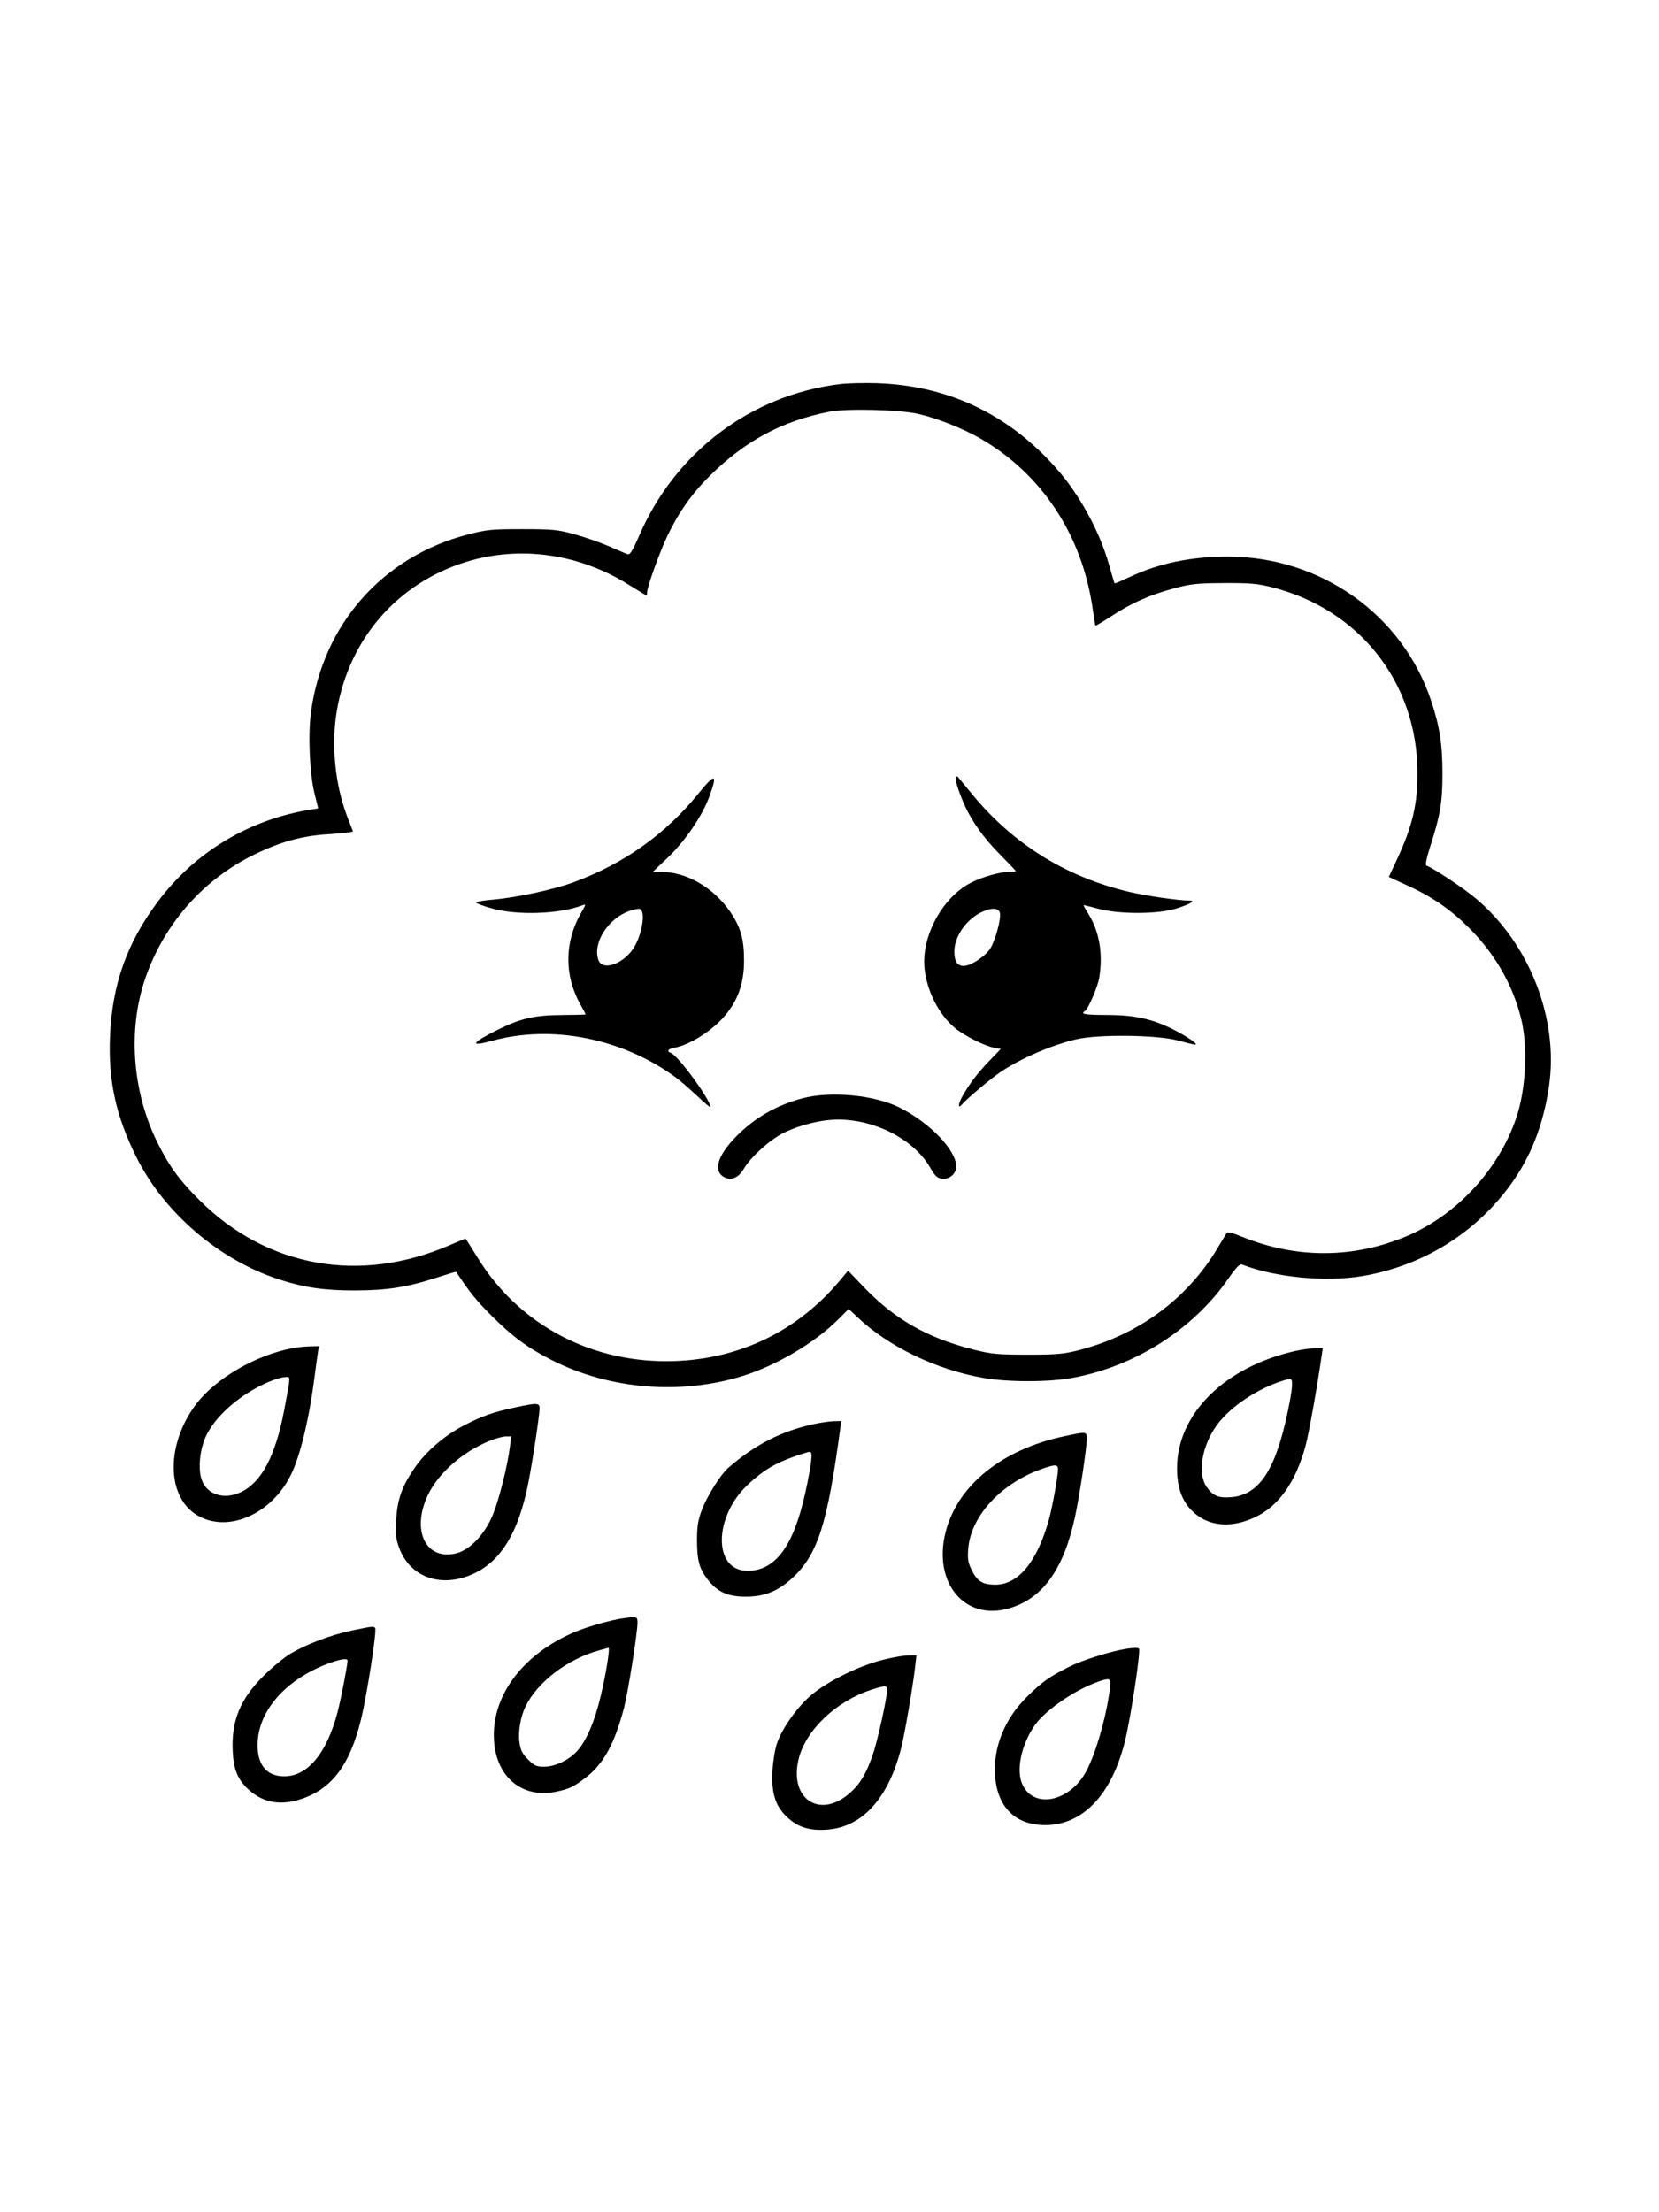 <svg xmlns="http://www.w3.org/2000/svg" width="864" height="1152" viewBox="0 0 864 1152" version="1.1">
	<path d="M 437.099 200.047 C 390.800 205.859, 351.637 235.541, 332.830 279.073 C 329.662 286.405, 328.097 288.970, 327 288.630 C 326.175 288.375, 321.900 286.572, 317.500 284.624 C 313.100 282.676, 305 279.838, 299.500 278.318 C 290.347 275.788, 288.018 275.553, 272 275.545 C 256.029 275.536, 253.549 275.781, 243.615 278.354 C 199.311 289.829, 168.173 325.070, 161.970 370.759 C 160.361 382.613, 161.234 402.871, 163.801 413.231 L 165.716 420.963 162.108 421.538 C 129.934 426.673, 101.806 443.500, 82.451 469.194 C 66.113 490.884, 58.360 512.691, 57.279 540 C 56.373 562.909, 60.389 581.209, 70.997 602.500 C 85.520 631.650, 114.072 656.105, 145.500 666.312 C 158.257 670.455, 168.845 672, 184.479 672 C 201.140 672, 211.882 670.354, 226.802 665.516 C 232.636 663.624, 237.473 662.172, 237.550 662.288 C 244.688 673.063, 247.993 677.164, 255.913 685.075 C 266.980 696.128, 274.844 701.913, 287.544 708.345 C 317.624 723.576, 354.688 726.582, 387.136 716.420 C 404.505 710.981, 424.454 699.155, 436.382 687.227 L 442.013 681.596 446.256 685.643 C 462.544 701.175, 487.369 713.192, 512.172 717.551 C 524.720 719.756, 545.817 719.783, 558 717.610 C 590.627 711.791, 621.057 692.582, 639.456 666.191 C 643.782 659.987, 645.661 658.041, 646.875 658.512 C 664.241 665.243, 690.468 667.743, 709.619 664.493 C 740.393 659.269, 767.444 642.782, 785.910 617.997 C 797.059 603.031, 803.854 585.819, 806.775 565.136 C 811.720 530.138, 796.386 491.148, 768.481 467.761 C 762.079 462.395, 746.277 451.926, 742.862 450.787 C 742.157 450.552, 742.891 446.926, 744.933 440.552 C 750.158 424.238, 751.230 417.756, 751.224 402.500 C 751.218 387.512, 749.786 378.351, 745.363 365 C 730.490 320.110, 687.909 289.881, 639.500 289.846 C 620.182 289.832, 603.520 293.305, 588.104 300.560 C 584.036 302.474, 580.603 303.919, 580.476 303.770 C 580.349 303.622, 579.034 299.225, 577.555 294 C 572.585 276.446, 562.034 257.226, 549.884 243.593 C 524.845 215.498, 493.787 200.808, 456.738 199.537 C 450.007 199.307, 441.169 199.536, 437.099 200.047 M 432 214.380 C 407.405 219.179, 388.164 229.476, 369.750 247.694 C 360.334 257.010, 353.304 266.980, 347.475 279.284 C 343.248 288.207, 337 305.688, 337 308.590 C 337 309.366, 336.824 310, 336.608 310 C 336.392 310, 332.299 307.541, 327.512 304.536 C 301.567 288.247, 270.641 283.929, 242.524 292.670 C 207.049 303.698, 181.985 332.475, 175.509 369.609 C 172.370 387.607, 174.398 408.519, 180.926 425.472 L 183.827 433.005 181.664 433.439 C 180.474 433.678, 175.450 434.132, 170.500 434.448 C 157.126 435.303, 146.067 438.368, 132.500 444.978 C 105.916 457.930, 85.725 480.739, 75.827 509 C 66.394 535.931, 68.834 568.768, 82.254 595.500 C 88.347 607.638, 93.435 614.569, 103.934 625.038 C 138.977 659.977, 187.500 668.666, 234.298 648.380 C 238.588 646.521, 242.221 645, 242.373 645 C 242.525 645, 245.316 649.352, 248.575 654.670 C 270.392 690.276, 308.824 710.392, 351.895 708.751 C 385.685 707.463, 415.445 692.925, 437.154 667.100 L 441.693 661.701 449.530 669.904 C 465.860 686.996, 482.815 696.696, 507 702.783 C 516.340 705.133, 519.434 705.427, 535 705.443 C 549.772 705.458, 553.857 705.118, 561.207 703.259 C 592.676 695.303, 618.217 676.585, 634.228 649.749 C 636.278 646.312, 638.303 642.949, 638.728 642.276 C 639.307 641.357, 641.319 641.791, 646.789 644.015 C 675.101 655.522, 704.870 655.423, 732.597 643.729 C 758.479 632.814, 780.283 609.353, 789.548 582.451 C 794.734 567.394, 795.845 545.001, 792.138 530.240 C 787.724 512.663, 778.536 496.657, 765.213 483.335 C 755.518 473.640, 745.943 467.043, 732.895 461.069 L 723.290 456.671 727.528 447.586 C 735.626 430.224, 738.334 418.688, 738.230 402 C 737.938 355.282, 707.966 317.293, 662.307 305.766 C 654.925 303.903, 650.910 303.556, 637.500 303.624 C 623.705 303.693, 620.184 304.054, 611.949 306.244 C 599.170 309.642, 589.587 313.839, 579.304 320.542 C 574.611 323.601, 570.655 325.968, 570.514 325.802 C 570.373 325.636, 569.712 321.675, 569.047 317 C 563.584 278.633, 542.561 246.780, 510.500 228.292 C 501.505 223.105, 487.538 217.598, 478 215.478 C 468.160 213.290, 440.917 212.640, 432 214.380 M 363.653 413.342 C 346.508 434.445, 325.066 449.684, 298.879 459.375 C 288.171 463.338, 268.839 467.489, 256.250 468.527 C 251.713 468.902, 248 469.562, 248 469.995 C 248 470.427, 251.712 471.814, 256.250 473.076 C 269.615 476.794, 291.460 476.011, 303.453 471.384 C 305.213 470.705, 305.147 471.074, 302.785 475.103 C 293.983 490.123, 293.723 507.735, 302.083 522.735 C 303.687 525.614, 304.998 528.089, 304.996 528.235 C 304.994 528.381, 299.481 528.530, 292.746 528.567 C 278.444 528.645, 271.411 530.241, 259.500 536.110 C 245.537 542.992, 244.151 545.351, 255.999 542.067 C 287.257 533.405, 323.842 540.598, 351.698 560.880 C 354.007 562.562, 359.069 566.931, 362.948 570.590 C 366.827 574.249, 370 576.913, 370 576.511 C 370 572.704, 353.280 549.812, 349.416 548.329 C 347.043 547.419, 347.825 546.256, 351.250 545.602 C 360.175 543.899, 372.649 535.576, 379.055 527.050 C 384.972 519.174, 387.486 511.116, 387.494 500 C 387.501 488.933, 385.713 482.714, 380.231 474.746 C 371.568 462.151, 357.506 454.049, 344.247 454.012 L 339.994 454 347.555 446.818 C 356.772 438.062, 365.714 424.971, 369.424 414.798 C 373.845 402.677, 372.577 402.357, 363.653 413.342 M 497.797 404.536 C 497.052 405.282, 499.136 412.057, 502.301 419.175 C 506.140 427.810, 512.523 436.670, 521.174 445.371 C 525.478 449.700, 529 453.413, 529 453.621 C 529 453.830, 527.520 454, 525.710 454 C 520.924 454, 511.748 456.587, 505.744 459.630 C 490.769 467.218, 479.697 487.701, 481.505 504.469 C 482.786 516.353, 489.071 528.540, 497.467 535.420 C 502.415 539.474, 512.809 544.682, 517.842 545.629 L 521.183 546.257 515.759 551.878 C 509.369 558.502, 505.347 563.708, 501.533 570.295 C 498.869 574.897, 498.685 577.971, 501.260 574.853 C 503.399 572.265, 516.296 561.447, 521 558.297 C 531.698 551.131, 547.038 544.472, 560.227 541.267 C 571.482 538.532, 602.596 538.861, 613.410 541.829 C 617.760 543.023, 621.810 543.990, 622.410 543.978 C 624.267 543.940, 618.823 540.091, 611.791 536.471 C 600.504 530.659, 591.388 528.597, 576.754 528.545 C 564.798 528.503, 562.446 528.078, 565.095 526.442 C 566.716 525.439, 571.667 513.929, 572.437 509.372 C 574.546 496.892, 572.606 485.207, 566.901 476.023 C 565.371 473.561, 564.205 471.470, 564.310 471.377 C 564.414 471.283, 567.875 472.116, 572 473.229 C 582.830 476.149, 602.790 476.116, 612.431 473.161 C 619.494 470.997, 622.964 469, 619.661 469 C 613.957 469, 596.999 466.551, 588 464.427 C 555.109 456.666, 527.569 439.519, 506.204 413.500 C 502.591 409.100, 499.350 405.155, 499.001 404.733 C 498.652 404.312, 498.110 404.223, 497.797 404.536 M 327.558 474.480 C 316.514 478.448, 308.566 491.138, 311.631 499.908 C 313.655 505.701, 324.200 502.279, 329.763 494.024 C 334.463 487.049, 336.528 473.823, 333 473.290 C 332.175 473.165, 329.726 473.701, 327.558 474.480 M 511.478 474.848 C 503.384 478.571, 497.067 487.515, 497.022 495.316 C 496.992 500.606, 498.493 503, 501.839 503 C 505.621 503, 513.224 497.991, 515.821 493.789 C 518.286 489.802, 521.278 478.975, 520.816 475.720 C 520.398 472.781, 516.718 472.438, 511.478 474.848 M 417.824 571.961 C 404.293 575.571, 392.990 582.081, 383.450 591.762 C 374.069 601.281, 371.393 609.246, 376.459 612.565 C 380.353 615.117, 384.420 613.666, 387.341 608.683 C 390.947 602.531, 400.725 593.672, 407.917 590.042 C 416.304 585.808, 427.702 583, 436.500 583 C 455.897 583, 475.886 593.381, 484.310 607.829 C 487.083 612.587, 488.120 613.550, 490.749 613.809 C 494.559 614.185, 498 611.172, 498 607.460 C 498 598.945, 484.340 584.730, 468.500 576.762 C 455.477 570.210, 432.536 568.037, 417.824 571.961 M 152.069 702.088 C 132.813 705.866, 112.170 717.913, 102.100 731.252 C 86.704 751.643, 86.550 778.394, 101.769 788.466 C 117.315 798.754, 140.596 789.393, 151.210 768.588 C 156.278 758.655, 160.998 739.152, 163.939 716 C 164.533 711.325, 165.260 706.038, 165.555 704.250 L 166.091 701 161.295 701.110 C 158.658 701.170, 154.506 701.610, 152.069 702.088 M 675 703.426 C 637.928 711.655, 613 736.237, 613 764.567 C 613 774.280, 615.360 781.158, 620.513 786.460 C 628.610 794.791, 640.699 796.137, 653.524 790.136 C 665.900 784.344, 674.779 771.845, 679.917 752.982 C 681.598 746.810, 686.071 721.730, 688.342 705.750 L 688.874 702 684.687 702.102 C 682.384 702.159, 678.025 702.754, 675 703.426 M 142.738 718.522 C 127.606 724.079, 112.978 736.080, 107.443 747.481 C 104.117 754.332, 103.022 764.505, 104.974 770.420 C 107.589 778.346, 116.746 781.238, 125.621 776.942 C 136.254 771.794, 143.477 758.069, 147.958 734.500 C 151.437 716.197, 151.399 716.991, 148.795 717.070 C 147.533 717.109, 144.807 717.763, 142.738 718.522 M 665.280 719.951 C 652.704 724.477, 639.751 733.637, 633.508 742.419 C 625.935 753.069, 623.610 767.157, 628.280 774.088 C 631.513 778.885, 634.490 780.179, 641.098 779.658 C 655.652 778.512, 664.161 765.831, 670.490 735.857 C 673.294 722.575, 673.619 717.982, 671.750 718.036 C 671.063 718.056, 668.151 718.918, 665.280 719.951 M 268 732.965 C 256.817 735.365, 251.111 737.374, 241.805 742.186 C 231.249 747.645, 221.602 756.020, 215.507 765.015 C 209.194 774.333, 206.876 781.108, 206.276 792 C 205.887 799.072, 206.175 801.474, 207.995 806.300 C 213.865 821.872, 230.725 827.333, 247.475 819.087 C 261.263 812.299, 269.992 797.676, 274.987 773.001 C 277.176 762.182, 281 737.001, 281 733.401 C 281 730.470, 279.810 730.430, 268 732.965 M 424 741.553 C 407.026 745.193, 393.261 752.222, 379.248 764.406 C 375.271 767.864, 368.170 779.179, 365.525 786.273 C 363.532 791.618, 363.001 794.886, 363.006 801.773 C 363.012 812.449, 364.116 816.684, 368.337 822.225 C 373.491 828.992, 378.905 831.470, 388.500 831.456 C 398.283 831.441, 405.362 828.548, 412.927 821.472 C 425.869 809.366, 430.924 793.512, 437.551 744.250 L 438.123 740 434.311 740.079 C 432.215 740.123, 427.575 740.786, 424 741.553 M 554 747.965 C 521.794 754.877, 498.820 773.397, 492.540 797.509 C 485.626 824.051, 502.312 844.284, 525.543 837.530 C 543.004 832.454, 553.936 817.302, 559.837 789.995 C 562.208 779.025, 565.987 754.019, 565.995 749.250 C 566.001 745.407, 565.947 745.401, 554 747.965 M 254.726 750.422 C 240.687 756.195, 228.095 767.333, 222.770 778.690 C 214.096 797.190, 221.831 812.816, 237.704 808.856 C 244.901 807.060, 252.667 798.755, 256.830 788.402 C 260.068 780.347, 264.315 763.327, 265.547 753.469 L 266.230 748 263.365 748.024 C 261.789 748.037, 257.902 749.116, 254.726 750.422 M 414 758.351 C 403.395 762.117, 397.545 765.624, 389.664 772.939 C 371.505 789.796, 371.301 818, 389.339 818 C 403.843 818, 413.350 805.059, 419.461 777 C 422.710 762.085, 423.384 755.995, 421.784 756.021 C 421.078 756.033, 417.575 757.081, 414 758.351 M 541.266 765.421 C 520.772 773.035, 505.586 789.836, 504.259 806.362 C 503.829 811.718, 504.126 813.628, 505.984 817.467 C 508.818 823.321, 511.512 825.079, 517.866 825.224 C 530.161 825.504, 540.151 813.505, 546.360 791 C 548.091 784.726, 550.992 768.614, 550.997 765.250 C 551.001 762.396, 549.328 762.425, 541.266 765.421 M 324.500 842.717 C 317.935 843.630, 305.128 847.321, 298.500 850.211 C 271.488 861.985, 255.576 883.900, 257.313 906.936 C 258.725 925.658, 272.175 936.586, 289.459 933.053 C 296.569 931.600, 299.070 930.384, 305.662 925.173 C 314.497 918.189, 320.188 907.632, 324.981 889.332 C 327.072 881.350, 332 850.245, 332 845.032 C 332 841.802, 331.713 841.714, 324.500 842.717 M 183.143 849.106 C 172.454 851.350, 159.745 856.139, 151.318 861.098 C 148.139 862.969, 141.890 868.107, 137.432 872.516 C 124.984 884.825, 120.325 896.284, 121.210 912.409 C 121.712 921.551, 123.798 926.595, 129.162 931.638 C 136.517 938.552, 145.506 940.376, 156.039 937.090 C 172.549 931.939, 182.047 919.574, 187.986 895.500 C 191.039 883.127, 196.295 849.286, 195.391 847.824 C 194.721 846.740, 194.113 846.803, 183.143 849.106 M 311.899 859.448 C 295.593 863.945, 280.024 875.802, 273.751 888.500 C 271.112 893.841, 269.767 901.668, 270.532 907.230 C 271.114 911.466, 271.986 913.221, 275.010 916.245 C 278.273 919.508, 279.374 920, 283.416 920 C 289.179 920, 296.516 916.454, 300.764 911.615 C 305.585 906.125, 309.740 896.309, 312.938 882.856 C 315.624 871.553, 317.802 857.872, 316.879 858.089 C 316.671 858.139, 314.430 858.750, 311.899 859.448 M 586 858.696 C 577.743 860.093, 563.601 864.576, 556.959 867.901 C 546.396 873.187, 542.608 875.883, 534.697 883.742 C 523.169 895.195, 517.269 909.780, 518.221 924.473 C 519.295 941.064, 528.861 950.508, 544.500 950.415 C 564.100 950.299, 579.046 934.452, 585.919 906.500 C 588.948 894.182, 594.179 859.513, 593.163 858.496 C 592.623 857.956, 589.925 858.031, 586 858.696 M 459 864.554 C 447.124 867.627, 431.496 875.313, 423.039 882.240 C 415.583 888.346, 407.315 899.887, 404.585 908 C 403.566 911.025, 402.526 917.550, 402.272 922.500 C 401.672 934.204, 404.010 941.078, 410.550 946.835 C 416.062 951.687, 421.943 953.417, 430.763 952.781 C 449.207 951.452, 462.883 936.247, 469.454 909.765 C 471.238 902.571, 475.533 877.492, 476.562 868.250 L 477.258 862 472.879 862.048 C 470.471 862.074, 464.225 863.201, 459 864.554 M 169.500 866.837 C 148.853 875.003, 135.298 890.266, 134.226 906.556 C 133.448 918.388, 138.403 925, 148.049 925 C 160.244 925, 170.223 912.962, 175.818 891.500 C 177.588 884.707, 180.987 867.156, 180.997 864.750 C 181.003 863.275, 176.387 864.114, 169.500 866.837 M 571.500 875.885 C 559.249 880.315, 544.151 890.789, 538.797 898.571 C 531.733 908.838, 529.051 922.091, 532.547 929.458 C 538.587 942.185, 557.304 938.168, 565.740 922.334 C 571.029 912.407, 576.770 891.798, 578.206 877.587 C 578.579 873.891, 577.658 873.657, 571.500 875.885 M 453.839 879.918 C 435.779 885.694, 419.941 900.609, 416.055 915.500 C 410.571 936.512, 426.766 947.641, 442.575 933.725 C 447.877 929.058, 450.887 924.081, 454.421 914.137 C 456.886 907.205, 462 884.112, 462 879.919 C 462 877.594, 461.107 877.594, 453.839 879.918" stroke="none" fill="black" fill-rule="evenodd"/>
</svg>